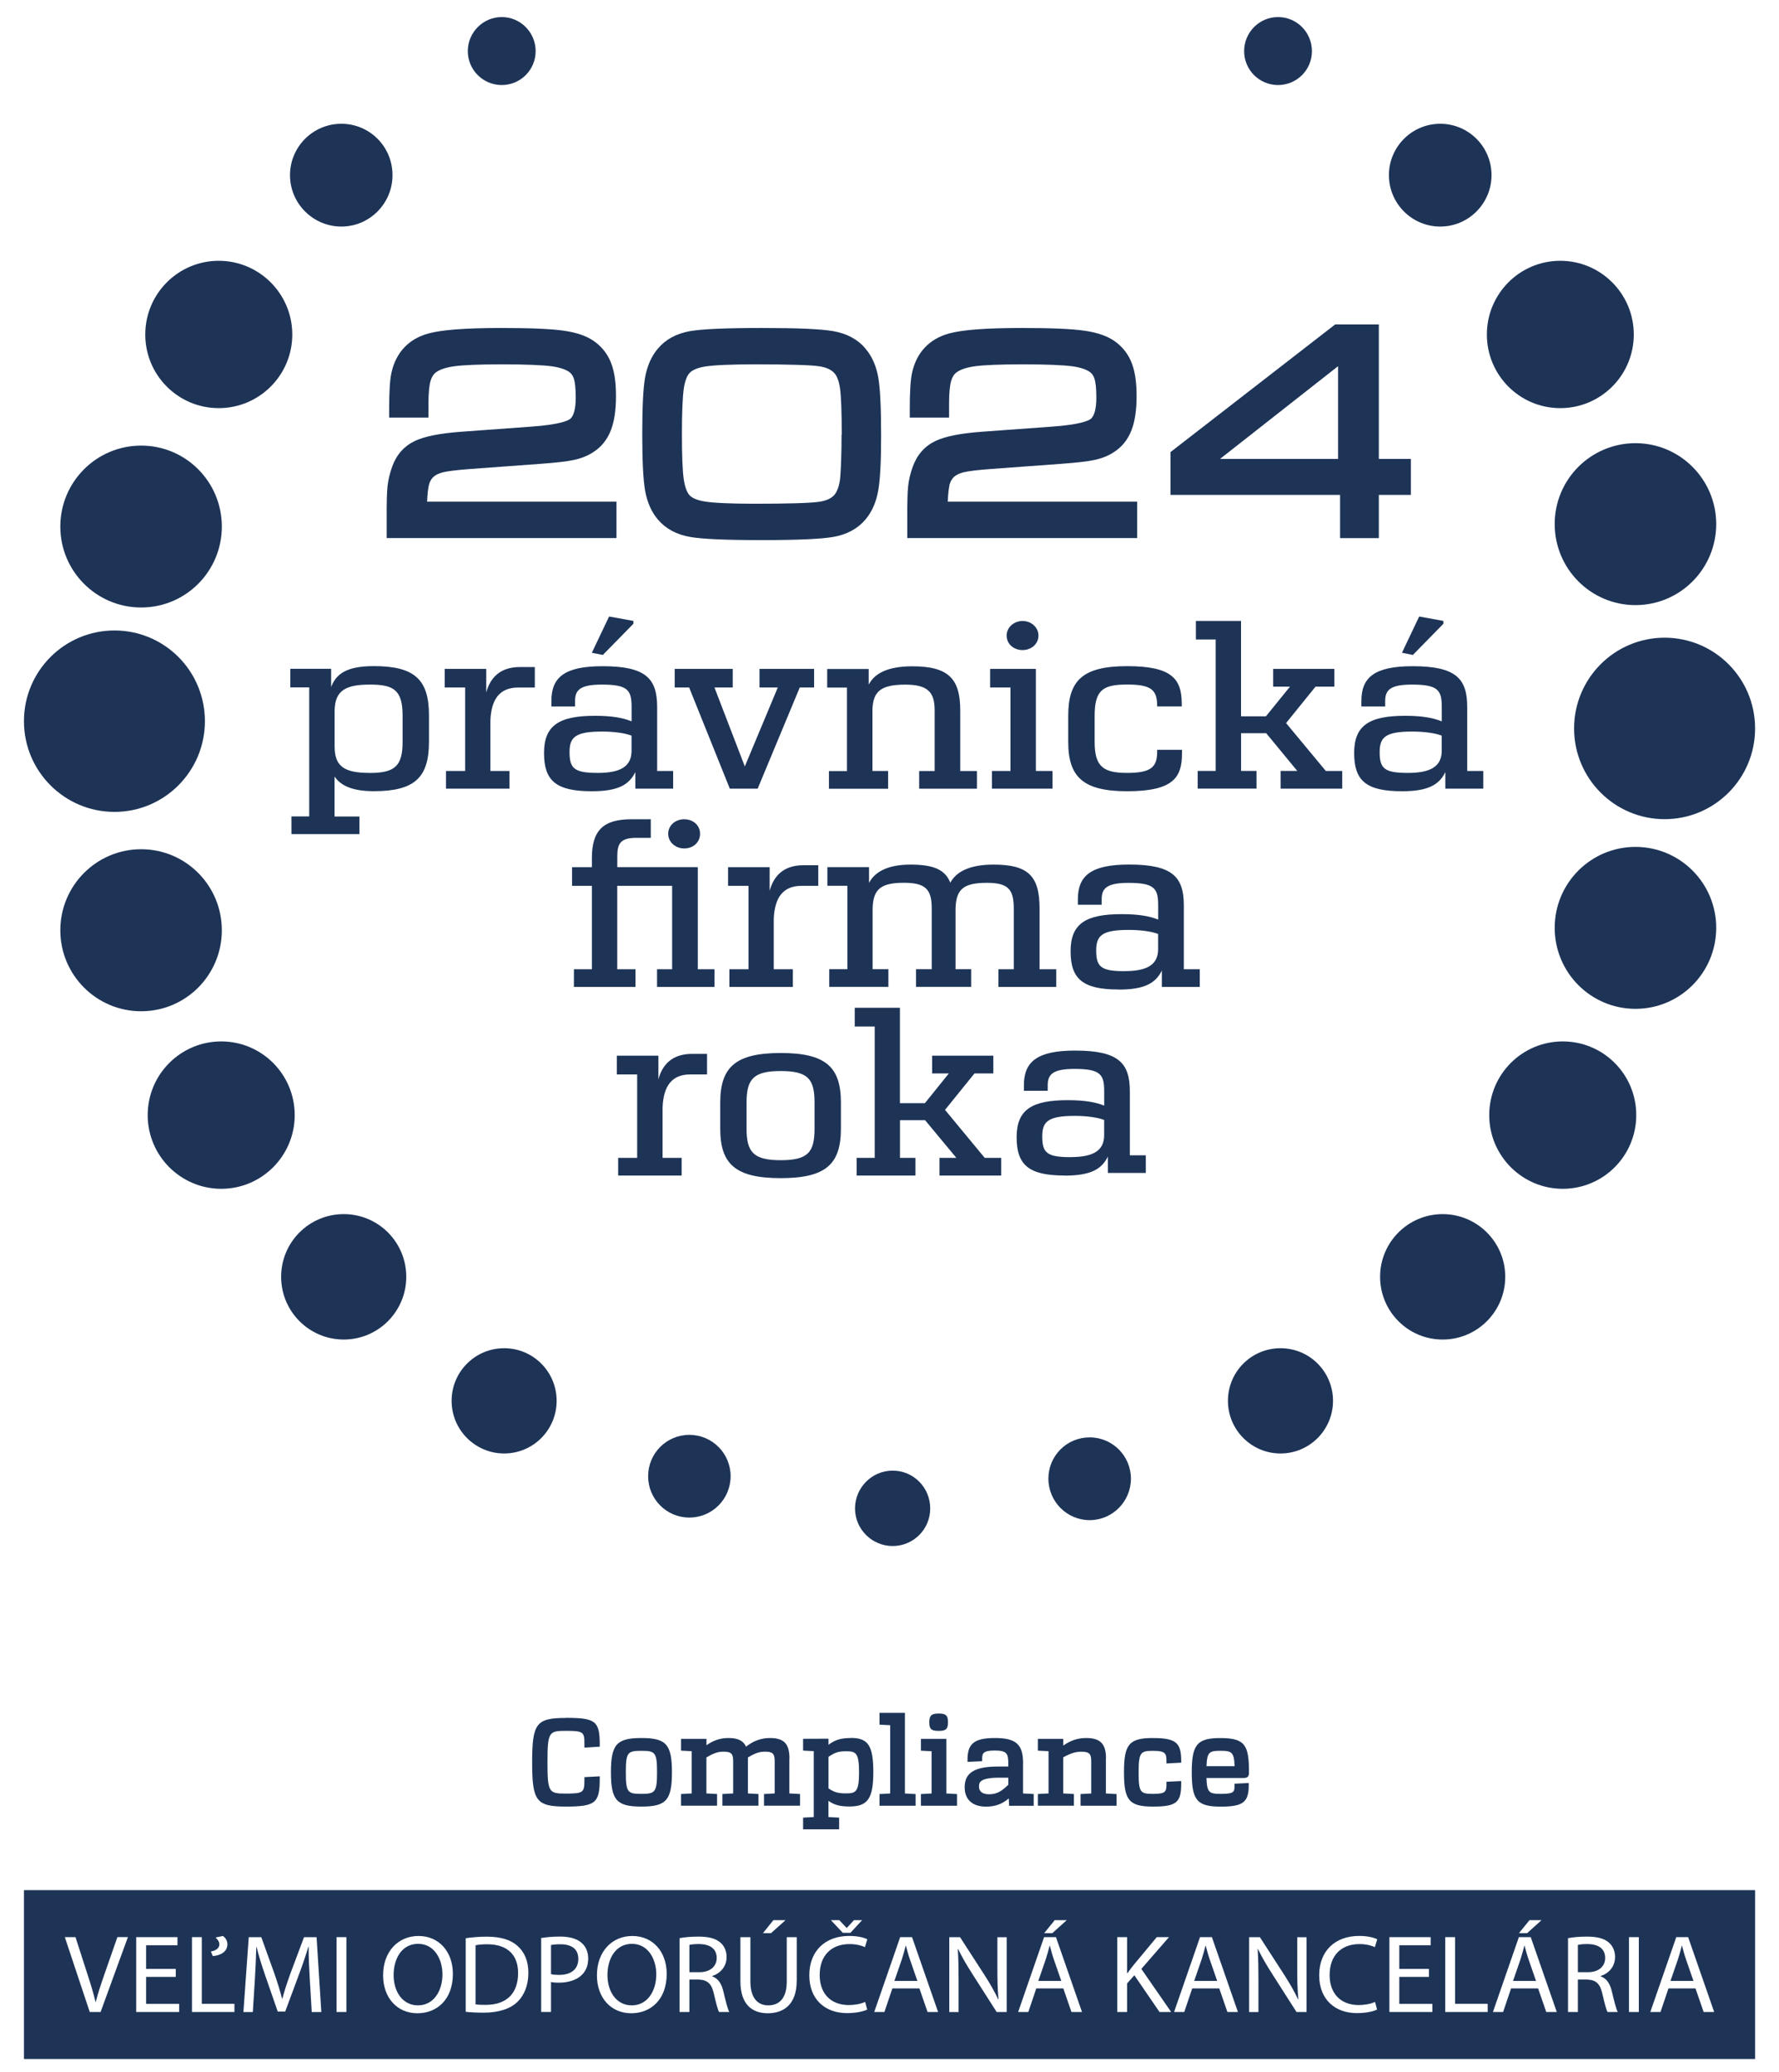 <?xml version="1.0" encoding="UTF-8"?>
<svg xmlns="http://www.w3.org/2000/svg" id="Vrstva_1" data-name="Vrstva 1" viewBox="0 0 366.9 427.4">
  <defs>
    <style>
      .cls-1 {
        fill: none;
      }

      .cls-1, .cls-2 {
        stroke-width: 0px;
      }

      .cls-2 {
        fill: #1d3457;
      }
    </style>
  </defs>
  <rect class="cls-1" x="-29.7" y="-31.11" width="426.14" height="490.41"></rect>
  <g>
    <path class="cls-2" d="M314.43,401.32h-.05c-.23.92-.49,1.86-.79,2.79l-1.54,4.47h4.74l-1.54-4.44c-.35-1.01-.58-1.92-.82-2.82Z"></path>
    <path class="cls-2" d="M216.52,401.32h-.05c-.23.92-.49,1.86-.79,2.79l-1.54,4.47h4.74l-1.54-4.44c-.35-1.01-.58-1.92-.82-2.82Z"></path>
    <path class="cls-2" d="M130.33,400.93c-3.36,0-5.05,3.05-5.05,6.44s1.82,6.25,5.02,6.25,5.05-2.91,5.05-6.41c0-3.07-1.64-6.28-5.02-6.28Z"></path>
    <path class="cls-2" d="M115.56,401.02c-.89,0-1.57.07-1.92.16v6c.44.11,1,.16,1.68.16,2.45,0,3.95-1.17,3.95-3.3s-1.47-3.02-3.72-3.02Z"></path>
    <path class="cls-2" d="M100.46,401.02c-1.05,0-1.85.09-2.38.21v12.18c.51.09,1.26.11,2.06.11,4.35,0,6.71-2.38,6.71-6.55.02-3.64-2.08-5.95-6.38-5.95Z"></path>
    <path class="cls-2" d="M186.84,401.32h-.05c-.23.92-.49,1.86-.79,2.79l-1.54,4.47h4.74l-1.54-4.44c-.35-1.01-.58-1.92-.82-2.82Z"></path>
    <path class="cls-2" d="M147.81,403.86c0-1.99-1.47-2.86-3.62-2.89-.98,0-1.68.09-2.01.18v5.63h2.08c2.17,0,3.55-1.17,3.55-2.93Z"></path>
    <path class="cls-2" d="M4.94,389.85v34.83h357.03v-34.83H4.94ZM315.44,396.05h2.48l-2.97,2.68h-1.68l2.17-2.68ZM217.52,396.05h2.48l-2.97,2.68h-1.68l2.17-2.68ZM173.1,396.05l1.5,1.6h.05l1.47-1.6h1.68l-2.41,2.61h-1.57l-2.45-2.61h1.73ZM159.5,396.05h2.5l-2.99,2.68h-1.66l2.15-2.68ZM44.45,399.63l1.52-.32c.47.3.93.94.93,1.69,0,1.67-1.59,2.36-3.01,2.45l-.4-.94c.89-.14,1.75-.6,1.75-1.49,0-.55-.4-1.05-.79-1.4ZM20.75,414.99h-2.24l-5.14-15.44h2.2l2.45,7.6c.68,2.08,1.26,3.96,1.68,5.77h.05c.44-1.79,1.1-3.73,1.8-5.75l2.66-7.63h2.17l-5.63,15.44ZM36.95,414.99h-8.86v-15.44h8.51v1.67h-6.47v4.88h6.12v1.65h-6.12v5.57h6.82v1.67ZM48.35,414.99h-8.76v-15.44h2.03v13.76h6.73v1.67ZM64.29,414.99l-.4-6.78c-.12-2.15-.26-4.74-.23-6.66h-.07c-.54,1.81-1.19,3.73-1.99,5.86l-2.78,7.49h-1.54l-2.55-7.35c-.75-2.18-1.38-4.17-1.82-6h-.05c-.05,1.92-.16,4.51-.3,6.83l-.42,6.62h-1.94l1.1-15.44h2.59l2.69,7.47c.65,1.9,1.19,3.6,1.59,5.2h.07c.4-1.56.96-3.25,1.66-5.2l2.8-7.47h2.59l.98,15.44h-1.99ZM71.44,414.99h-2.03v-15.44h2.03v15.44ZM86.09,415.25c-4.16,0-7.08-3.16-7.08-7.83,0-4.9,3.11-8.11,7.31-8.11s7.08,3.23,7.08,7.81c0,5.31-3.29,8.13-7.31,8.13ZM106.7,412.91c-1.47,1.44-3.9,2.22-6.96,2.22-1.45,0-2.66-.07-3.69-.18v-15.18c1.24-.18,2.71-.32,4.32-.32,2.92,0,5,.66,6.38,1.92,1.4,1.26,2.22,3.05,2.22,5.54s-.79,4.58-2.27,6ZM120.09,407.25c-1.07,1.12-2.83,1.69-4.81,1.69-.61,0-1.17-.02-1.64-.14v6.18h-2.03v-15.25c.98-.16,2.27-.3,3.9-.3,2.01,0,3.48.46,4.42,1.28.86.73,1.38,1.86,1.38,3.23s-.42,2.5-1.22,3.3ZM130.19,415.25c-4.16,0-7.08-3.16-7.08-7.83,0-4.9,3.11-8.11,7.31-8.11s7.08,3.23,7.08,7.81c0,5.31-3.29,8.13-7.31,8.13ZM148.3,414.99c-.26-.44-.61-1.76-1.05-3.69-.47-2.13-1.31-2.93-3.15-3h-1.92v6.69h-2.03v-15.23c1.03-.21,2.5-.32,3.9-.32,2.17,0,3.58.39,4.56,1.26.79.69,1.24,1.74,1.24,2.93,0,2.04-1.31,3.39-2.97,3.94v.07c1.22.41,1.94,1.51,2.31,3.11.51,2.15.89,3.64,1.22,4.24h-2.1ZM164.31,408.56c0,4.74-2.55,6.69-5.96,6.69-3.22,0-5.65-1.81-5.65-6.6v-9.09h2.06v9.14c0,3.46,1.57,4.92,3.67,4.92,2.34,0,3.83-1.51,3.83-4.92v-9.14h2.06v9ZM175.11,413.55c1.24,0,2.5-.25,3.32-.64l.42,1.58c-.75.37-2.24.73-4.16.73-4.44,0-7.78-2.75-7.78-7.81s3.34-8.11,8.22-8.11c1.96,0,3.2.41,3.74.69l-.49,1.63c-.77-.37-1.87-.64-3.18-.64-3.69,0-6.15,2.31-6.15,6.37,0,3.78,2.22,6.21,6.05,6.21ZM191.3,414.99l-1.68-4.86h-5.58l-1.64,4.86h-2.1l5.35-15.44h2.45l5.37,15.44h-2.17ZM207.61,414.99h-2.06l-5-7.83c-1.1-1.72-2.15-3.48-2.94-5.15l-.07.02c.12,1.95.16,3.8.16,6.37v6.6h-1.92v-15.44h2.22l5.05,7.81c1.17,1.81,2.08,3.44,2.83,5.02l.05-.02c-.19-2.06-.23-3.94-.23-6.34v-6.46h1.92v15.44ZM220.98,414.99l-1.68-4.86h-5.58l-1.64,4.86h-2.1l5.35-15.44h2.45l5.37,15.44h-2.17ZM239.14,414.99l-5.19-7.58-1.5,1.69v5.89h-2.03v-15.44h2.03v7.44h.07c.42-.6.84-1.14,1.24-1.65l4.81-5.79h2.52l-5.7,6.55,6.15,8.89h-2.41ZM253.14,414.99l-1.68-4.86h-5.58l-1.64,4.86h-2.1l5.35-15.44h2.45l5.37,15.44h-2.17ZM269.45,414.99h-2.06l-5-7.83c-1.1-1.72-2.15-3.48-2.94-5.15l-.07.02c.12,1.95.16,3.8.16,6.37v6.6h-1.92v-15.44h2.22l5.05,7.81c1.17,1.81,2.08,3.44,2.83,5.02l.05-.02c-.19-2.06-.23-3.94-.23-6.34v-6.46h1.92v15.44ZM280.27,413.55c1.24,0,2.5-.25,3.32-.64l.42,1.58c-.75.37-2.24.73-4.16.73-4.44,0-7.78-2.75-7.78-7.81s3.34-8.11,8.23-8.11c1.96,0,3.2.41,3.74.69l-.49,1.63c-.77-.37-1.87-.64-3.18-.64-3.69,0-6.15,2.31-6.15,6.37,0,3.78,2.22,6.21,6.05,6.21ZM295.41,414.99h-8.86v-15.44h8.51v1.67h-6.47v4.88h6.12v1.65h-6.12v5.57h6.82v1.67ZM306.82,414.99h-8.76v-15.44h2.03v13.76h6.73v1.67ZM318.9,414.99l-1.68-4.86h-5.58l-1.64,4.86h-2.1l5.35-15.44h2.45l5.37,15.44h-2.17ZM331.54,414.99c-.26-.44-.61-1.76-1.05-3.69-.47-2.13-1.31-2.93-3.15-3h-1.92v6.69h-2.03v-15.23c1.03-.21,2.5-.32,3.9-.32,2.17,0,3.58.39,4.56,1.26.79.69,1.24,1.74,1.24,2.93,0,2.04-1.31,3.39-2.97,3.94v.07c1.22.41,1.94,1.51,2.31,3.11.51,2.15.89,3.64,1.22,4.24h-2.1ZM337.99,414.99h-2.03v-15.44h2.03v15.44ZM351.36,414.99l-1.68-4.86h-5.58l-1.64,4.86h-2.1l5.35-15.44h2.45l5.37,15.44h-2.17Z"></path>
    <path class="cls-2" d="M331.05,403.86c0-1.99-1.47-2.86-3.62-2.89-.98,0-1.68.09-2.01.18v5.63h2.08c2.17,0,3.55-1.17,3.55-2.93Z"></path>
    <path class="cls-2" d="M346.9,401.32h-.05c-.23.92-.49,1.86-.79,2.79l-1.54,4.47h4.74l-1.54-4.44c-.35-1.01-.58-1.92-.82-2.82Z"></path>
    <path class="cls-2" d="M86.23,400.93c-3.36,0-5.05,3.05-5.05,6.44s1.82,6.25,5.02,6.25,5.05-2.91,5.05-6.41c0-3.07-1.64-6.28-5.02-6.28Z"></path>
    <path class="cls-2" d="M248.67,401.32h-.05c-.23.92-.49,1.86-.79,2.79l-1.54,4.47h4.74l-1.54-4.44c-.35-1.01-.58-1.92-.82-2.82Z"></path>
  </g>
  <g>
    <path class="cls-2" d="M191.85,311.13c0,4.28-3.46,7.75-7.74,7.75s-7.77-3.47-7.77-7.75,3.47-7.8,7.77-7.8,7.74,3.5,7.74,7.8"></path>
    <path class="cls-2" d="M233.24,304.98c0,4.73-3.82,8.56-8.51,8.56s-8.51-3.83-8.51-8.56,3.8-8.51,8.51-8.51,8.51,3.83,8.51,8.51"></path>
    <path class="cls-2" d="M150.68,304.48c0,4.71-3.8,8.53-8.51,8.53s-8.5-3.82-8.5-8.53,3.79-8.53,8.5-8.53,8.51,3.82,8.51,8.53"></path>
    <path class="cls-2" d="M274.92,288.93c0,6-4.85,10.86-10.83,10.86s-10.84-4.86-10.84-10.86,4.84-10.85,10.84-10.85,10.83,4.85,10.83,10.85"></path>
    <path class="cls-2" d="M114.8,288.93c0,6-4.84,10.86-10.82,10.86s-10.84-4.86-10.84-10.86,4.86-10.85,10.84-10.85,10.82,4.85,10.82,10.85"></path>
    <path class="cls-2" d="M270.57,10.55c0,3.88-3.13,6.99-6.99,6.99s-6.99-3.12-6.99-6.99,3.12-7.03,6.99-7.03,6.99,3.14,6.99,7.03"></path>
    <path class="cls-2" d="M110.47,10.55c0,3.88-3.14,6.99-6.99,6.99s-7-3.12-7-6.99,3.15-7.03,7-7.03,6.99,3.14,6.99,7.03"></path>
    <path class="cls-2" d="M310.44,263.35c0,7.15-5.78,12.94-12.91,12.94s-12.9-5.79-12.9-12.94,5.79-12.93,12.9-12.93,12.91,5.78,12.91,12.93"></path>
    <path class="cls-2" d="M83.79,263.35c0,7.15-5.78,12.94-12.9,12.94s-12.91-5.79-12.91-12.94,5.78-12.93,12.91-12.93,12.9,5.78,12.9,12.93"></path>
    <path class="cls-2" d="M307.61,36.13c0,5.85-4.75,10.6-10.58,10.6s-10.58-4.75-10.58-10.6,4.74-10.6,10.58-10.6,10.58,4.73,10.58,10.6"></path>
    <path class="cls-2" d="M80.95,36.13c0,5.85-4.73,10.6-10.55,10.6s-10.59-4.75-10.59-10.6,4.74-10.6,10.59-10.6,10.55,4.73,10.55,10.6"></path>
    <path class="cls-2" d="M60.78,230c0,8.4-6.79,15.2-15.15,15.2s-15.17-6.8-15.17-15.2,6.8-15.2,15.17-15.2,15.15,6.81,15.15,15.2"></path>
    <path class="cls-2" d="M337.46,230c0,8.4-6.79,15.2-15.15,15.2s-15.17-6.8-15.17-15.2,6.78-15.2,15.17-15.2,15.15,6.81,15.15,15.2"></path>
    <path class="cls-2" d="M60.28,68.99c0,8.39-6.79,15.19-15.17,15.19s-15.15-6.8-15.15-15.19,6.79-15.2,15.15-15.2,15.17,6.81,15.17,15.2"></path>
    <path class="cls-2" d="M336.95,68.99c0,8.39-6.78,15.19-15.16,15.19s-15.14-6.8-15.14-15.19,6.78-15.2,15.14-15.2,15.16,6.81,15.16,15.2"></path>
    <path class="cls-2" d="M353.95,191.37c0,9.24-7.45,16.71-16.65,16.71s-16.66-7.47-16.66-16.71,7.47-16.69,16.66-16.69,16.65,7.46,16.65,16.69"></path>
    <path class="cls-2" d="M45.75,191.88c0,9.23-7.44,16.7-16.64,16.7s-16.67-7.47-16.67-16.7,7.46-16.72,16.67-16.72,16.64,7.49,16.64,16.72"></path>
    <path class="cls-2" d="M353.95,108.09c0,9.24-7.45,16.72-16.65,16.72s-16.66-7.48-16.66-16.72,7.47-16.68,16.66-16.68,16.65,7.49,16.65,16.68"></path>
    <path class="cls-2" d="M45.75,108.61c0,9.23-7.44,16.69-16.64,16.69s-16.67-7.46-16.67-16.69,7.46-16.7,16.67-16.7,16.64,7.47,16.64,16.7"></path>
    <path class="cls-2" d="M42.26,148.75c0,10.33-8.35,18.71-18.65,18.71s-18.67-8.37-18.67-18.71,8.36-18.71,18.67-18.71,18.65,8.36,18.65,18.71"></path>
    <path class="cls-2" d="M361.97,150.25c0,10.35-8.37,18.71-18.66,18.71s-18.67-8.36-18.67-18.71,8.37-18.72,18.67-18.72,18.66,8.37,18.66,18.72"></path>
  </g>
  <path class="cls-2" d="M193.75,242.47h12.73v-3.65h-3.39l-8.19-9.9,6.08-7.52h3.88v-3.66h-12.62v3.66h3.45l-4.94,6.14h-5.15v-19.68h-9.32v3.87h4.12v27.09h-3.73v3.65h12.13v-3.65h-3.19v-7.77h5.18l6.45,7.77h-3.48v3.65ZM161.02,239.3c-5.66,0-7.05-1.69-7.05-6.52v-5.34c0-4.85,1.39-6.53,7.05-6.53s6.97,1.68,6.97,6.53v5.34c0,4.83-1.29,6.52-6.97,6.52M161.02,243c9.35,0,12.41-2.91,12.41-10.22v-5.34c0-7.33-3.07-10.25-12.41-10.25s-12.48,2.92-12.48,10.25v5.34c0,7.31,3.11,10.22,12.48,10.22M140.58,242.47v-3.65h-3.93v-10.4c.17-4.31,1.83-6.81,5.69-6.81h3.48v-4.24h-3.09c-4.26,0-6.19,2.4-6.94,5.27v-4.9h-8.58v3.87h4.2v17.21h-3.92v3.65h13.09Z"></path>
  <path class="cls-2" d="M231.92,200.31c-4.86,0-5.84-.88-5.84-4.29,0-3.08,1.25-4.22,6.69-4.22,2.42,0,4.7.3,6.08.84v3.31c-.1,3.17-2.47,4.35-6.94,4.35M230.67,204.11c5.33,0,7.66-1.28,8.95-3.94v3.39h7.82v-3.64h-3.29v-13.17c0-5.87-2.32-8.43-11.27-8.43-7.81,0-10.58,2.26-10.58,7.15v1.14h4.91v-1.14c0-2.23,1.04-3.37,5.51-3.37,5.4,0,6.14,1.15,6.14,4.65v2.92c-1.83-.73-4.09-1.12-7.53-1.12-7.41,0-10.53,1.96-10.53,7.64s2.44,7.9,9.88,7.9M205.93,203.56h11.91v-3.64h-3.44v-12.52c0-6.71-2.32-9.07-9.5-9.07-5,0-7.7,1.51-8.91,3.73-1.07-2.71-3.49-3.73-8.2-3.73s-7.39,1.51-8.56,3.77v-3.25h-8.59v3.85h4.12v17.21h-3.74v3.64h12.2v-3.64h-3.25v-12.58c.11-3.9,1.66-5.25,6.43-5.25,4.42,0,5.76,1.29,5.76,5.25v12.58h-3.24v3.64h11.37v-3.64h-3.22v-12.52c.11-4.01,1.67-5.3,6.47-5.3,4.32,0,5.54,1.29,5.54,5.25v12.58h-3.16v3.64ZM163.52,203.56v-3.64h-3.94v-10.39c.17-4.3,1.84-6.82,5.73-6.82h3.45v-4.25h-3.07c-4.27,0-6.19,2.42-6.96,5.28v-4.88h-8.57v3.85h4.21v17.21h-3.94v3.64h13.09ZM141.1,175c1.84,0,3.28-1.24,3.28-3.02s-1.44-3-3.28-3-3.29,1.28-3.29,3,1.51,3.02,3.29,3.02M118.36,203.56h12.7v-3.64h-3.76v-17.21h11.32v17.21h-3.11v3.64h11.85v-3.64h-3.44v-21.07h-16.61v-2.18c0-2.62.58-3.86,3.94-3.86h2.97v-3.83h-4c-5.76,0-8.15,2.26-8.15,8.01v1.87h-4.09v3.85h4.09v17.21h-3.7"></path>
  <path class="cls-2" d="M297.7,128.07l-5.01-.91-3.55,7.48,2.25.45,6.3-6.44v-.58ZM290.37,159.42c-4.86,0-5.83-.9-5.83-4.32,0-3.07,1.25-4.21,6.69-4.21,2.43,0,4.71.3,6.11.84v3.32c-.11,3.16-2.49,4.37-6.96,4.37M289.14,163.2c5.33,0,7.65-1.29,8.95-3.95v3.42h7.82v-3.65h-3.31v-13.17c0-5.88-2.31-8.44-11.25-8.44-7.82,0-10.58,2.27-10.58,7.16v1.14h4.91v-1.14c0-2.23,1.04-3.37,5.5-3.37,5.42,0,6.17,1.15,6.17,4.65v2.93c-1.85-.74-4.11-1.14-7.55-1.14-7.41,0-10.52,1.98-10.52,7.67s2.43,7.89,9.88,7.89M264.12,162.67h12.7v-3.65h-3.38l-8.2-9.88,6.08-7.52h3.88v-3.66h-12.62v3.66h3.47l-4.97,6.13h-5.13v-19.68h-9.31v3.83h4.08v27.11h-3.71v3.65h12.13v-3.65h-3.18v-7.78h5.18l6.41,7.78h-3.44v3.65ZM232.45,163.2c9.49,0,11.32-2.82,11.32-7.75v-.79h-5.12v.39c0,3.16-1.24,4.37-6.2,4.37s-6.69-1.35-6.69-6.39v-5.4c0-5.38,1.78-6.44,6.69-6.44s6.2,1.06,6.2,4.36v.15h5.07v-.55c0-5.19-2.1-7.75-11.27-7.75s-12.14,2.96-12.14,10.23v5.4c0,7.21,3.07,10.17,12.14,10.17M204.57,162.67h12.5v-3.65h-3.43v-21.06h-9.44v3.84h4.2v17.22h-3.82v3.65ZM210.9,134.08c1.76,0,3.27-1.22,3.27-3,0-1.68-1.5-3-3.27-3s-3.29,1.31-3.29,3c0,1.79,1.49,3,3.29,3M183.16,162.67v-3.65h-3.23v-12.71c.14-3.76,1.81-5.1,6.79-5.1,4.54,0,6.04,1.49,6.04,5.25v12.57h-3.19v3.65h11.91v-3.65h-3.44v-12.51c0-6.47-2.38-9.09-9.86-9.09-5.24,0-7.85,1.53-9.02,3.79v-3.24h-8.56v3.84h4.08v17.22h-3.72v3.65h12.19ZM150.52,162.67h5.74l8.68-20.87h2.96v-3.84h-11.26v3.84h3.77l-6.8,16.28-6.26-16.28h3.77v-3.84h-11.97v3.84h2.98l8.39,20.87ZM130.64,128.07l-5.02-.91-3.56,7.48,2.27.45,6.31-6.44v-.58ZM123.3,159.42c-4.86,0-5.84-.9-5.84-4.32,0-3.07,1.24-4.21,6.7-4.21,2.42,0,4.68.3,6.09.84v3.32c-.11,3.16-2.47,4.37-6.96,4.37M122.06,163.2c5.36,0,7.67-1.29,8.97-3.95v3.42h7.8v-3.65h-3.3v-13.17c0-5.88-2.29-8.44-11.26-8.44-7.82,0-10.55,2.27-10.55,7.16v1.14h4.88v-1.14c0-2.23,1.03-3.37,5.52-3.37,5.39,0,6.14,1.15,6.14,4.65v2.93c-1.82-.74-4.1-1.14-7.55-1.14-7.4,0-10.51,1.98-10.51,7.67s2.43,7.89,9.86,7.89M105.07,162.67v-3.65h-3.93v-10.39c.16-4.3,1.84-6.82,5.72-6.82h3.44v-4.23h-3.07c-4.25,0-6.19,2.4-6.95,5.26v-4.88h-8.56v3.84h4.21v17.22h-3.95v3.65h13.09ZM76.28,159.42c-5.24,0-7.27-1.3-7.27-5.46v-7.46c.1-4,2.16-5.3,7.27-5.3,4.85,0,6.75,1.06,6.75,6.38v5.46c0,4.92-1.58,6.39-6.75,6.39M60.11,172.04h14.02v-3.63h-5.13v-8.26c1.13,1.75,3.46,3.04,8.09,3.04,8.42,0,11.38-2.82,11.38-10.17v-5.46c0-7.37-2.92-10.17-11.38-10.17-5.72,0-7.79,1.68-8.8,4.31v-3.76h-8.41v3.84h3.89v26.61h-3.67"></path>
  <path class="cls-2" d="M220.79,238.67c-4.86,0-5.84-.88-5.84-4.29,0-3.08,1.25-4.22,6.69-4.22,2.42,0,4.7.3,6.08.84v3.31c-.1,3.17-2.47,4.35-6.94,4.35M219.54,242.48c5.33,0,7.66-1.28,8.95-3.94v3.39h7.82v-3.64h-3.29v-13.17c0-5.87-2.32-8.43-11.27-8.43-7.81,0-10.58,2.26-10.58,7.15v1.14h4.91v-1.14c0-2.23,1.04-3.37,5.51-3.37,5.4,0,6.14,1.15,6.14,4.65v2.92c-1.83-.73-4.09-1.12-7.53-1.12-7.41,0-10.53,1.96-10.53,7.64s2.44,7.9,9.88,7.9"></path>
  <g>
    <path class="cls-2" d="M116.72,354.34c-6.13,0-6.97,1.11-6.97,9.14s.85,9.14,6.97,9.14,6.97-.76,6.97-5.78v-.46l-3.16.17v.41c0,2.73-.11,2.98-3.81,2.98-3.49,0-3.81-.18-3.81-6.47s.32-6.47,3.81-6.47c3.81,0,3.81.28,3.81,3v.46l3.16-.2v-.41c0-4.86-.85-5.53-6.97-5.53Z"></path>
    <path class="cls-2" d="M132.29,358.48c-5.11,0-6.29,1.32-6.29,7.07s1.18,7.07,6.29,7.07,6.29-1.32,6.29-7.07-1.18-7.07-6.29-7.07ZM132.29,370c-2.82,0-3.22-.27-3.22-4.44s.4-4.44,3.22-4.44,3.22.3,3.22,4.44-.45,4.44-3.22,4.44Z"></path>
    <path class="cls-2" d="M162.82,362.72c0-3.05-1.13-4.24-4.02-4.24-1.8,0-3.39.57-4.94,1.78-.71-1.56-2.28-1.78-3.62-1.78-1.65,0-3.08.46-4.54,1.49v-1.32h-5.24v2.43l2.2.12v8.71l-2.2.12v2.41h7.43v-2.41l-2.2-.12v-7.42c1.53-.91,2.41-1.2,3.54-1.2,1.55,0,1.98.42,1.98,1.93v6.69l-2.22.12v2.41h7.43v-2.41l-2.17-.12v-7.42c1.54-.92,2.4-1.2,3.54-1.2,1.55,0,1.98.42,1.98,1.93v6.69l-2.2.12v2.41h7.43v-2.41l-2.2-.12v-7.2Z"></path>
    <path class="cls-2" d="M175.51,358.48c-2.03,0-3.24.34-4.64,1.39v-1.25l-5.24.02v2.43l2.2.12v13.59l-2.2.12v2.41h7.43v-2.41l-2.2-.12v-3.35c1.23.88,2.38,1.17,4.35,1.17,3.75,0,4.9-1.65,4.9-7.07s-1.03-7.07-4.61-7.07ZM170.87,362.35c1.31-.85,1.93-1.14,3.66-1.14,1.99,0,2.64.34,2.64,4.37s-.69,4.32-2.69,4.32c-1.76,0-2.45-.28-3.61-1.02v-6.53Z"></path>
    <polygon class="cls-2" points="186.63 353.29 181.39 353.29 181.39 355.72 183.59 355.84 183.59 369.92 181.39 370.04 181.39 372.45 188.83 372.45 188.83 370.04 186.63 369.92 186.63 353.29"></polygon>
    <polygon class="cls-2" points="195.17 358.65 189.93 358.65 189.93 361.09 192.13 361.21 192.13 369.92 189.93 370.04 189.93 372.45 197.37 372.45 197.37 370.04 195.17 369.92 195.17 358.65"></polygon>
    <path class="cls-2" d="M193.61,357.01c1.49,0,1.9-.38,1.9-1.78s-.41-1.8-1.9-1.8-1.95.39-1.95,1.8.4,1.78,1.95,1.78Z"></path>
    <path class="cls-2" d="M211,363.65c0-3.86-1.46-5.17-5.8-5.17s-5.66,1.21-5.66,4.46v.46l3.02-.14v-.42c0-1.14.12-1.78,2.56-1.78s2.83.53,2.83,2.64v.66h-2.1c-4.84,0-6.9,1.28-6.9,4.27,0,2.54,1.6,4,4.39,4,1.87,0,3.26-.48,4.71-1.69l.07,1.52h5.07v-2.43l-2.2-.12v-6.25ZM207.96,366.65v1.46c-1.51,1.48-2.5,1.97-4,1.97-1.32,0-2.05-.56-2.05-1.56,0-.78,0-1.86,4.2-1.86h1.86Z"></path>
    <path class="cls-2" d="M228.1,362.65c0-2.96-1.18-4.17-4.07-4.17-1.73,0-3.22.48-4.74,1.56v-1.39h-5.24v2.43l2.2.12v8.71l-2.2.12v2.41h7.43v-2.41l-2.2-.12v-7.45c1.6-.87,2.57-1.16,3.74-1.16,1.57,0,2.03.42,2.03,1.86v6.76l-2.2.12v2.41h7.43v-2.41l-2.2-.12v-7.27Z"></path>
    <path class="cls-2" d="M237.81,358.48c-4.93,0-6,1.26-6,7.07s1.07,7.07,6,7.07,5.8-.9,5.8-4.8v-.46l-3.04.14v.42c0,1.61-.12,2.08-2.76,2.08s-2.98-.3-2.98-4.44.41-4.44,2.98-4.44,2.76.55,2.76,2.15v.46l3.04-.17v-.41c0-3.74-1.14-4.66-5.8-4.66Z"></path>
    <path class="cls-2" d="M254.6,368.31c0,1.23,0,1.69-2.81,1.69-2.39,0-2.87-.23-2.97-3.28h7.73c.73,0,1.04-.33,1.04-1.09,0-5.62-.73-7.14-5.88-7.14-4.82,0-5.92,1.32-5.92,7.07s1.07,7.07,6,7.07c4.57,0,5.75-.91,5.75-4.41v-.46l-2.94.14v.42ZM251.72,361.11c2.28,0,2.81.26,2.9,3.18h-5.79c.1-2.93.6-3.18,2.89-3.18Z"></path>
  </g>
  <g>
    <path class="cls-2" d="M88.42,100.18c.18-.78.49-1.36.93-1.78.47-.44,1.14-.77,1.99-.98,1.06-.26,2.98-.49,5.7-.69l14.54-1.07c3.05-.22,5.23-.47,6.67-.77,1.56-.32,2.92-.86,4.01-1.57,1.71-1.07,2.96-2.6,3.72-4.56.71-1.83,1.06-4.15,1.06-7.09,0-2.71-.3-4.87-.93-6.59-.66-1.83-1.78-3.34-3.31-4.5-1.57-1.2-3.72-1.98-6.58-2.38-2.64-.37-6.82-.55-12.77-.55-7.37,0-12.31.37-15.08,1.13-4.07,1.11-6.71,3.91-7.63,8.08-.32,1.39-.48,3.86-.48,7.53v1.74h8.11v-3.07c0-2.04.15-3.57.44-4.55.23-.77.6-1.34,1.13-1.73.82-.6,2.1-1.01,3.8-1.24,1.92-.26,5.2-.39,9.77-.39,4.85,0,8.3.14,10.26.4,1.7.23,2.99.67,3.74,1.26.41.33.7.8.88,1.42.16.56.35,1.67.35,3.78,0,2.3-.43,3.87-1.2,4.43-.46.33-2.14,1.14-7.88,1.55l-14.66,1.07c-4.36.33-7.45.95-9.45,1.9-2.2,1.05-3.77,2.81-4.66,5.26-.51,1.42-.83,2.79-.97,4.09-.13,1.24-.19,3.38-.17,6.53v4.14h47.39v-7.5h-39.06c.08-1.8.23-2.78.35-3.31Z"></path>
    <path class="cls-2" d="M178.48,71.87c-1.59-1.87-3.81-3.07-6.59-3.56-2.5-.45-7.35-.66-14.8-.66s-12.37.22-14.85.66c-2.75.5-4.95,1.69-6.53,3.56-1.36,1.59-2.26,3.63-2.68,6.07-.39,2.26-.57,6.05-.57,11.6s.19,9.31.57,11.57c.42,2.44,1.32,4.49,2.67,6.07,1.59,1.87,3.81,3.07,6.59,3.56,2.51.45,7.35.66,14.8.66s12.29-.22,14.8-.66c2.78-.49,4.99-1.69,6.58-3.56,1.34-1.56,2.23-3.59,2.66-6.02.4-2.25.59-5.94.59-11.27,0-5.74-.18-9.63-.56-11.89-.41-2.46-1.31-4.52-2.69-6.12ZM173.56,89.68c0,3.35-.09,6.24-.25,8.56-.14,1.73-.56,3.02-1.21,3.82-.63.75-1.73,1.24-3.25,1.45-1.89.26-6.32.39-13.16.39-5.03,0-8.53-.16-10.4-.47-1.52-.25-2.62-.73-3.14-1.35-.54-.66-.93-1.8-1.14-3.29-.25-1.75-.37-4.87-.37-9.25s.13-7.53.37-9.28c.21-1.49.6-2.61,1.14-3.25.54-.65,1.63-1.13,3.15-1.39,1.87-.31,5.37-.47,10.4-.47,6.9,0,11.34.13,13.19.39,1.49.21,2.58.71,3.24,1.48.55.64.92,1.7,1.12,3.14.23,1.7.35,4.9.35,9.52Z"></path>
    <path class="cls-2" d="M195.78,100.18c.18-.78.49-1.36.93-1.78.47-.44,1.14-.77,1.99-.98,1.06-.26,2.98-.49,5.7-.69l14.54-1.07c3.05-.22,5.23-.47,6.68-.77,1.56-.32,2.92-.86,4.01-1.57,1.71-1.07,2.96-2.6,3.72-4.56.71-1.83,1.06-4.15,1.06-7.09,0-2.71-.3-4.87-.93-6.59-.66-1.83-1.78-3.34-3.31-4.5-1.57-1.2-3.72-1.98-6.58-2.38-2.64-.37-6.82-.55-12.77-.55-7.37,0-12.31.37-15.08,1.13-4.07,1.11-6.71,3.91-7.63,8.08-.32,1.39-.48,3.86-.48,7.53v1.74h8.11v-3.07c0-2.04.15-3.57.44-4.55.23-.77.6-1.34,1.13-1.73.82-.59,2.1-1.01,3.8-1.24,1.92-.26,5.2-.39,9.77-.39,4.85,0,8.3.14,10.26.4,1.7.23,2.99.67,3.74,1.26.41.33.7.8.88,1.42.16.56.35,1.66.35,3.78,0,2.3-.43,3.87-1.2,4.43-.46.33-2.14,1.14-7.88,1.55l-14.66,1.07c-4.36.33-7.45.95-9.45,1.9-2.2,1.05-3.77,2.82-4.66,5.26-.51,1.42-.84,2.79-.97,4.09-.13,1.24-.19,3.38-.17,6.53v4.14h47.4v-7.5h-39.06c.08-1.8.23-2.78.35-3.31Z"></path>
    <path class="cls-2" d="M284.37,94.66v-27.74h-9.01l-33.96,26.33v8.83h34.98v8.91h7.99v-8.91h6.61v-7.42h-6.61ZM251.61,94.66l24.35-19.13v19.13h-24.35Z"></path>
  </g>
</svg>
